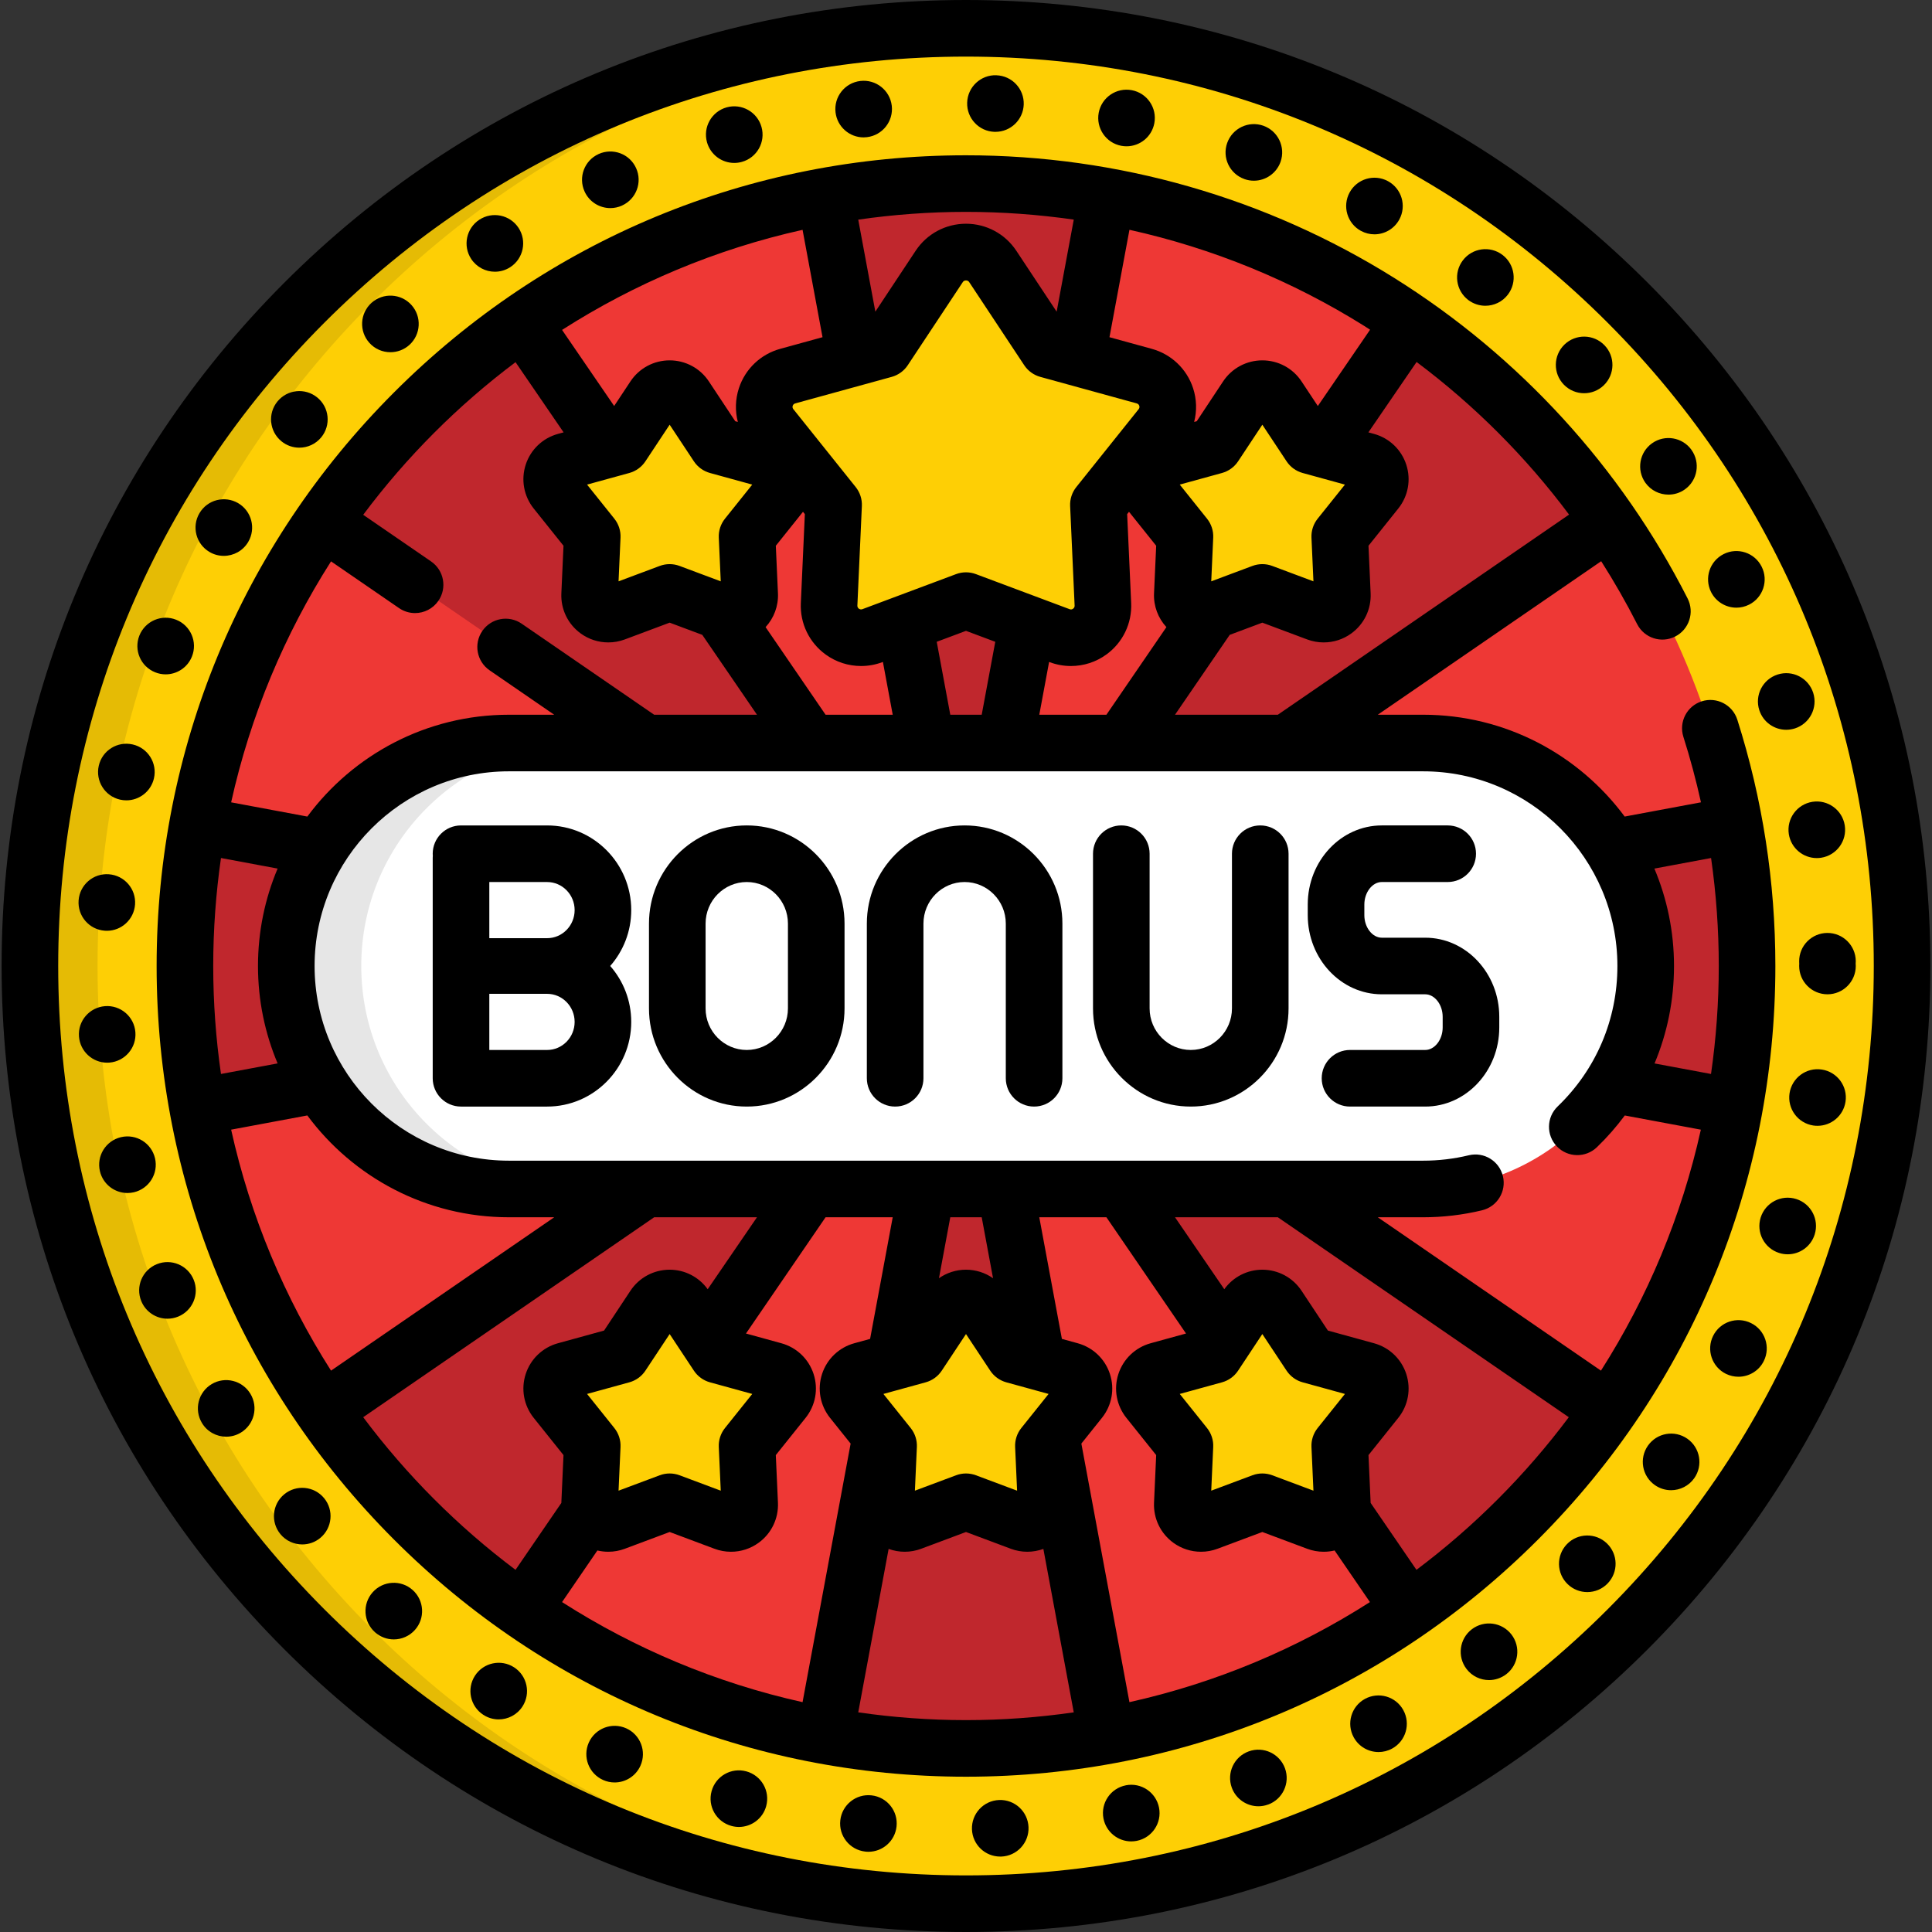 <?xml version="1.0" encoding="iso-8859-1"?>
<!-- Generator: Adobe Illustrator 19.0.0, SVG Export Plug-In . SVG Version: 6.00 Build 0)  -->
<svg version="1.1" id="Capa_1" xmlns="http://www.w3.org/2000/svg" xmlns:xlink="http://www.w3.org/1999/xlink" x="0px" y="0px"
	 viewBox="0 0 512 512" style="enable-background:new 0 0 512 512;" xml:space="preserve">
<rect x="0" y="0" width="512" height="512" fill="#333333" stroke="none"/>
<path style="fill:#FECF05;" d="M255.999,504.5c-66.263,0-128.56-25.849-175.415-72.784C33.729,384.779,7.925,322.377,7.925,256
	S33.729,127.221,80.584,80.284C127.439,33.349,189.736,7.5,255.999,7.5s128.56,25.849,175.415,72.784
	c46.855,46.937,72.66,109.339,72.66,175.716s-25.805,128.779-72.66,175.716C384.559,478.651,322.262,504.5,255.999,504.5z"/>
<path style="opacity:0.1;enable-background:new    ;" d="M98.51,431.716C51.654,384.779,25.851,322.377,25.851,256
	s25.804-128.779,72.66-175.716C143.246,35.472,202.061,9.9,264.962,7.677c-2.98-0.106-5.966-0.177-8.963-0.177
	c-66.263,0-128.56,25.849-175.415,72.784C33.729,127.221,7.925,189.623,7.925,256s25.804,128.779,72.66,175.716
	c46.854,46.935,109.151,72.784,175.414,72.784c2.997,0,5.983-0.071,8.963-0.177C202.061,502.1,143.246,476.528,98.51,431.716z"/>
<ellipse style="fill:#EE3835;" cx="255.999" cy="256" rx="206.99" ry="207.35"/>
<g>
	<path style="fill:#C0272D;" d="M459.625,218.6l-32.483,6.061c5.688,9.086,8.988,19.824,8.988,31.34s-3.3,22.254-8.988,31.34
		l32.482,6.061c2.207-12.132,3.367-24.63,3.367-37.4C462.991,243.23,461.831,230.731,459.625,218.6z"/>
	<path style="fill:#C0272D;" d="M340.969,196.909l85.396-58.681c-14.261-20.662-32.168-38.601-52.794-52.886l-76.403,111.566h43.801
		V196.909z"/>
	<path style="fill:#C0272D;" d="M266.397,196.909l26.939-144.884c-12.112-2.21-24.589-3.372-37.338-3.372
		c-12.748,0-25.224,1.161-37.335,3.371L245.6,196.909L266.397,196.909L266.397,196.909z"/>
	<path style="fill:#C0272D;" d="M214.832,196.909L138.43,85.341c-20.627,14.286-38.534,32.224-52.795,52.886l85.397,58.683h43.8
		V196.909z"/>
	<path style="fill:#C0272D;" d="M75.869,256c0-11.517,3.3-22.255,8.989-31.342l-32.484-6.061
		C50.168,230.73,49.007,243.23,49.007,256c0,12.77,1.16,25.269,3.366,37.399l32.483-6.06C79.168,278.254,75.869,267.516,75.869,256z
		"/>
	<path style="fill:#C0272D;" d="M171.029,315.091l-85.396,58.681c14.261,20.662,32.169,38.601,52.795,52.887l76.403-111.567
		L171.029,315.091L171.029,315.091z"/>
	<path style="fill:#C0272D;" d="M245.602,315.091l-26.938,144.885c12.112,2.21,24.588,3.371,37.336,3.371
		c12.748,0,25.225-1.161,37.336-3.371l-26.939-144.885H245.602z"/>
	<path style="fill:#C0272D;" d="M297.167,315.091l76.403,111.567c20.626-14.286,38.534-32.225,52.795-52.886l-85.396-58.682
		L297.167,315.091L297.167,315.091z"/>
</g>
<path style="fill:#FFFFFF;" d="M436.129,256c0,32.635-26.411,59.091-58.99,59.091h-242.28c-32.58,0-58.99-26.456-58.99-59.091l0,0
	c0-32.635,26.411-59.091,58.99-59.091h242.28C409.719,196.909,436.129,223.365,436.129,256L436.129,256z"/>
<path style="opacity:0.1;enable-background:new    ;" d="M95.738,256c0-32.635,26.411-59.091,58.99-59.091h-19.87
	c-32.58,0-58.99,26.456-58.99,59.091s26.411,59.091,58.99,59.091h19.87C122.149,315.091,95.738,288.635,95.738,256z"/>
<g>
	<path style="fill:#FECF05;" d="M193.717,403.731c-0.587,0-1.178-0.104-1.744-0.317l-14.508-5.429l-14.508,5.429
		c-0.565,0.213-1.156,0.316-1.743,0.316c-1.032,0-2.056-0.322-2.916-0.943c-1.348-0.978-2.114-2.563-2.04-4.223l0.696-15.433
		l-9.663-12.075c-1.039-1.3-1.354-3.032-0.839-4.613c0.514-1.578,1.791-2.796,3.398-3.237l14.938-4.107l8.538-12.893
		c0.917-1.387,2.473-2.221,4.14-2.221c1.667,0,3.223,0.834,4.14,2.221l8.537,12.893l14.939,4.107
		c1.607,0.441,2.884,1.659,3.399,3.237c0.516,1.581,0.2,3.313-0.838,4.613l-9.664,12.075l0.696,15.434
		c0.073,1.659-0.693,3.246-2.04,4.222C195.772,403.41,194.751,403.731,193.717,403.731z"/>
	<path style="fill:#FECF05;" d="M272.249,403.731c-0.587,0-1.177-0.104-1.744-0.317l-14.507-5.429l-14.507,5.429
		c-0.566,0.213-1.156,0.316-1.744,0.316c-1.033,0-2.057-0.322-2.917-0.943c-1.348-0.978-2.113-2.563-2.039-4.223l0.696-15.433
		l-9.665-12.075c-1.039-1.3-1.354-3.032-0.839-4.613c0.516-1.578,1.792-2.796,3.398-3.237l14.939-4.107l8.537-12.893
		c0.917-1.387,2.474-2.221,4.14-2.221c1.666,0,3.223,0.834,4.139,2.221l8.538,12.893l14.939,4.107
		c1.607,0.441,2.884,1.659,3.4,3.237c0.516,1.581,0.199,3.313-0.839,4.613l-9.663,12.075l0.696,15.434
		c0.073,1.659-0.691,3.246-2.04,4.222C274.306,403.41,273.283,403.731,272.249,403.731z"/>
	<path style="fill:#FECF05;" d="M350.783,403.731c-0.587,0-1.178-0.104-1.745-0.317l-14.507-5.429l-14.508,5.429
		c-0.567,0.213-1.156,0.316-1.744,0.316c-1.032,0-2.056-0.322-2.917-0.943c-1.347-0.978-2.114-2.563-2.04-4.223l0.697-15.433
		l-9.665-12.075c-1.039-1.3-1.354-3.032-0.839-4.613c0.516-1.578,1.792-2.796,3.398-3.237l14.938-4.107l8.536-12.893
		c0.919-1.387,2.475-2.221,4.142-2.221c1.666,0,3.223,0.834,4.139,2.221l8.538,12.893l14.939,4.107
		c1.606,0.441,2.883,1.659,3.399,3.237c0.516,1.581,0.2,3.313-0.839,4.613l-9.663,12.075l0.695,15.434
		c0.074,1.659-0.692,3.246-2.042,4.222C352.838,403.41,351.815,403.731,350.783,403.731z"/>
	<path style="fill:#FECF05;" d="M193.717,162.747c-0.587,0-1.178-0.105-1.744-0.317l-14.508-5.429l-14.508,5.429
		c-0.565,0.213-1.156,0.316-1.743,0.316c-1.032,0-2.056-0.322-2.916-0.943c-1.348-0.978-2.114-2.563-2.04-4.223l0.696-15.433
		l-9.663-12.075c-1.039-1.3-1.354-3.032-0.839-4.613c0.514-1.578,1.791-2.796,3.398-3.237l14.938-4.107l8.538-12.894
		c0.917-1.387,2.473-2.221,4.14-2.221c1.667,0,3.223,0.834,4.14,2.221l8.537,12.894l14.939,4.107
		c1.607,0.441,2.884,1.659,3.399,3.237c0.516,1.581,0.2,3.314-0.838,4.613l-9.664,12.075l0.696,15.434
		c0.073,1.659-0.693,3.246-2.04,4.222C195.772,162.426,194.751,162.747,193.717,162.747z"/>
	<path style="fill:#FECF05;" d="M350.783,162.747c-0.587,0-1.178-0.105-1.745-0.317l-14.507-5.429l-14.508,5.429
		c-0.567,0.213-1.156,0.316-1.744,0.316c-1.032,0-2.056-0.322-2.917-0.943c-1.347-0.978-2.114-2.563-2.04-4.223l0.697-15.433
		l-9.665-12.075c-1.039-1.3-1.354-3.032-0.839-4.613c0.516-1.578,1.792-2.796,3.398-3.237l14.938-4.107l8.536-12.894
		c0.919-1.387,2.475-2.221,4.142-2.221c1.666,0,3.223,0.834,4.139,2.221l8.538,12.894l14.939,4.107
		c1.606,0.441,2.883,1.659,3.399,3.237c0.516,1.581,0.2,3.314-0.839,4.613l-9.663,12.075l0.695,15.434
		c0.074,1.659-0.692,3.246-2.042,4.222C352.838,162.426,351.815,162.747,350.783,162.747z"/>
	<path style="fill:#FECF05;" d="M283.799,169c-1.004,0-2.014-0.178-2.984-0.542l-24.817-9.286l-24.818,9.286
		c-0.968,0.364-1.978,0.541-2.982,0.541c-1.767,0-3.518-0.552-4.99-1.614c-2.306-1.672-3.615-4.383-3.488-7.224l1.191-26.399
		l-16.533-20.656c-1.777-2.225-2.317-5.188-1.435-7.893c0.882-2.699,3.066-4.782,5.813-5.537l25.555-7.027l14.604-22.057
		c1.569-2.372,4.231-3.798,7.083-3.798c2.851,0,5.513,1.426,7.08,3.798l14.605,22.057l25.555,7.027
		c2.749,0.755,4.933,2.838,5.816,5.537c0.882,2.705,0.341,5.668-1.436,7.893l-16.53,20.656l1.19,26.402
		c0.125,2.838-1.183,5.553-3.49,7.221C287.316,168.451,285.566,169,283.799,169z"/>
</g>
<path d="M460.409,190.723c-1.256-3.947-5.476-6.131-9.42-4.874c-3.948,1.256-6.13,5.474-4.874,9.421
	c1.817,5.714,3.365,11.504,4.657,17.353l-20.218,3.771c-12.126-16.36-31.552-26.984-53.414-26.984h-12.012l59.203-40.683
	c3.429,5.392,6.62,10.948,9.531,16.672c1.878,3.691,6.393,5.162,10.086,3.284c3.692-1.878,5.163-6.393,3.285-10.085
	c-17.688-34.776-44.524-64.118-77.605-84.854c-34.018-21.321-73.31-32.591-113.629-32.591c-57.295,0-111.16,22.35-151.673,62.932
	C63.817,144.664,41.507,198.615,41.507,256s22.31,111.336,62.819,151.915c40.513,40.582,94.378,62.932,151.673,62.932
	s111.16-22.35,151.673-62.932c40.509-40.579,62.819-94.53,62.819-151.915C470.491,233.722,467.099,211.76,460.409,190.723z
	 M453.452,227.381c1.351,9.438,2.04,18.995,2.039,28.619c0,9.716-0.71,19.268-2.054,28.616l-14.966-2.792
	c3.381-8.055,5.158-16.787,5.159-25.824c0-9.149-1.854-17.873-5.202-25.816L453.452,227.381z M377.139,204.409
	c28.392,0,51.49,23.144,51.49,51.591c-0.001,14.176-5.622,27.393-15.83,37.215c-2.985,2.872-3.076,7.62-0.204,10.604
	c2.872,2.985,7.62,3.076,10.604,0.204c2.725-2.622,5.182-5.441,7.389-8.41l20.156,3.761c-5.106,23.023-14.178,44.565-26.474,63.859
	l-59.145-40.643h12.013c5.275,0,10.53-0.622,15.619-1.85c4.026-0.972,6.503-5.023,5.532-9.05c-0.972-4.025-5.021-6.504-9.05-5.532
	c-3.938,0.95-8.009,1.432-12.101,1.432H134.859c-28.392,0-51.49-23.143-51.49-51.591s23.099-51.591,51.49-51.591h242.28V204.409z
	 M349.188,378.445c-1.137,1.421-1.718,3.206-1.636,5.024l0.522,11.575l-10.914-4.084c-0.847-0.317-1.738-0.475-2.628-0.475
	c-0.891,0-1.781,0.158-2.628,0.475l-10.914,4.084l0.523-11.574c0.083-1.818-0.499-3.604-1.637-5.025l-7.232-9.036l11.198-3.079
	c1.749-0.48,3.264-1.579,4.266-3.091l6.422-9.702l6.425,9.702c1.001,1.513,2.517,2.61,4.265,3.091l11.2,3.079L349.188,378.445z
	 M304.928,355.974c-4.045,1.112-7.238,4.155-8.542,8.146c-1.301,3.994-0.512,8.338,2.114,11.623l7.9,9.871l-0.57,12.617
	c-0.186,4.188,1.731,8.161,5.143,10.637c2.141,1.545,4.668,2.362,7.307,2.362c1.502,0,2.976-0.268,4.372-0.792l11.879-4.445
	l11.868,4.441c1.407,0.528,2.881,0.797,4.383,0.797c0.988,0,1.96-0.114,2.901-0.339l9.364,13.675
	c-19.258,12.316-40.759,21.405-63.736,26.521l-12.741-68.524l5.462-6.826c2.623-3.283,3.413-7.628,2.109-11.624
	c-1.302-3.985-4.495-7.028-8.54-8.14l-4.189-1.152l-5.993-32.232h17.793l21.095,30.804L304.928,355.974z M269.54,395.045
	l-10.914-4.084c-0.847-0.317-1.738-0.475-2.628-0.475c-0.891,0-1.781,0.158-2.628,0.475l-10.912,4.083l0.522-11.574
	c0.082-1.817-0.499-3.603-1.637-5.024l-7.232-9.036l11.198-3.079c1.748-0.48,3.264-1.579,4.265-3.091l6.423-9.701l6.424,9.701
	c1.001,1.512,2.517,2.61,4.265,3.091l11.2,3.079l-7.231,9.036c-1.137,1.421-1.718,3.207-1.636,5.024L269.54,395.045z
	 M183.889,363.239c1.001,1.512,2.517,2.61,4.265,3.091l11.2,3.08l-7.231,9.035c-1.137,1.421-1.719,3.207-1.637,5.024l0.521,11.575
	l-10.914-4.084c-0.848-0.317-1.738-0.475-2.628-0.475c-0.891,0-1.781,0.158-2.628,0.475l-10.913,4.083l0.521-11.574
	c0.082-1.817-0.499-3.603-1.636-5.024l-7.232-9.036l11.198-3.079c1.749-0.48,3.264-1.579,4.265-3.091l6.424-9.701L183.889,363.239z
	 M158.315,410.893c0.941,0.224,1.912,0.338,2.898,0.338c1.506,0,2.982-0.269,4.372-0.792l11.88-4.445l11.866,4.439
	c1.407,0.53,2.883,0.799,4.386,0.799c2.643,0,5.173-0.819,7.314-2.369c3.401-2.462,5.32-6.435,5.135-10.635l-0.568-12.613
	l7.904-9.877c2.622-3.283,3.41-7.627,2.108-11.621c-1.301-3.986-4.495-7.03-8.54-8.142l-9.38-2.579l21.095-30.805h17.794
	l-5.993,32.232l-4.19,1.152c-4.045,1.111-7.238,4.154-8.541,8.144c-1.303,3.994-0.514,8.339,2.114,11.625l5.46,6.822l-12.741,68.523
	c-22.978-5.116-44.478-14.205-63.736-26.521L158.315,410.893z M248.832,338.746l3.003-16.155h8.328l3.004,16.157
	c-2.066-1.453-4.557-2.264-7.169-2.264C253.387,336.484,250.897,337.294,248.832,338.746z M56.507,256
	c0-9.717,0.71-19.269,2.054-28.619l15.01,2.801c-3.348,7.943-5.202,16.668-5.202,25.818c0,9.149,1.854,17.872,5.202,25.815
	l-15.009,2.8C57.217,275.267,56.507,265.716,56.507,256z M81.444,295.605c12.126,16.36,31.553,26.985,53.415,26.985h12.012
	l-59.144,40.642c-12.295-19.295-21.368-40.838-26.474-63.86L81.444,295.605z M162.809,137.461l-7.232-9.036l11.198-3.079
	c1.749-0.481,3.264-1.579,4.265-3.091l6.424-9.701l6.424,9.701c1.001,1.512,2.517,2.61,4.265,3.091l11.2,3.08l-7.231,9.035
	c-1.137,1.421-1.719,3.207-1.637,5.024l0.521,11.575l-10.914-4.084c-0.848-0.317-1.738-0.476-2.628-0.476
	c-0.891,0-1.781,0.158-2.628,0.476l-10.913,4.083l0.521-11.574C164.527,140.668,163.947,138.882,162.809,137.461z M301.252,106.908
	c0.32,0.088,0.572,0.325,0.671,0.631c0.099,0.301,0.037,0.633-0.162,0.881l-16.53,20.656c-1.137,1.42-1.718,3.206-1.636,5.023
	l1.189,26.396c0.014,0.321-0.132,0.624-0.398,0.816c-0.385,0.279-0.672,0.224-0.944,0.122l-24.817-9.286
	c-0.848-0.317-1.738-0.476-2.628-0.476c-0.891,0-1.781,0.158-2.628,0.476l-24.83,9.291c-0.299,0.111-0.678,0.057-0.929-0.125
	c-0.264-0.191-0.413-0.497-0.398-0.815l1.191-26.399c0.082-1.817-0.499-3.604-1.637-5.024l-16.529-20.651
	c-0.201-0.252-0.263-0.583-0.165-0.881c0.101-0.31,0.353-0.548,0.673-0.636l25.555-7.027c1.749-0.48,3.264-1.579,4.265-3.091
	l14.605-22.059c0.361-0.546,1.288-0.551,1.654,0.002l14.605,22.057c1.001,1.512,2.517,2.61,4.265,3.091L301.252,106.908z
	 M345.22,125.346l11.2,3.079l-7.231,9.036c-1.137,1.421-1.718,3.206-1.636,5.024l0.522,11.575l-10.914-4.084
	c-0.847-0.317-1.738-0.476-2.628-0.476c-0.891,0-1.781,0.158-2.628,0.476l-10.914,4.084l0.523-11.574
	c0.083-1.818-0.499-3.604-1.637-5.025l-7.232-9.036l11.198-3.079c1.749-0.481,3.264-1.579,4.266-3.091l6.422-9.702l6.425,9.702
	C341.956,123.768,343.471,124.865,345.22,125.346z M236.579,189.409h-17.793l-15.896-23.213c2.215-2.41,3.425-5.603,3.277-8.953
	L205.6,144.63l7.202-8.999l0.491,0.613l-1.064,23.582c-0.24,5.374,2.219,10.47,6.591,13.64c2.749,1.984,5.992,3.033,9.379,3.033
	c1.93,0,3.822-0.344,5.611-1.017l0.169-0.064L236.579,189.409z M278.022,175.421l0.156,0.059c1.804,0.677,3.695,1.02,5.621,1.02
	c3.396,0,6.644-1.052,9.383-3.037c4.364-3.154,6.827-8.25,6.589-13.637l-1.062-23.582l0.49-0.613l7.202,8.999l-0.57,12.617
	c-0.148,3.342,1.06,6.533,3.28,8.949l-15.896,23.213h-17.793L278.022,175.421z M263.757,170.083l-3.594,19.326h-8.328l-3.593-19.327
	l7.756-2.902L263.757,170.083z M206.77,92.444c-5.189,1.426-9.285,5.328-10.956,10.442c-0.96,2.943-1.029,6.033-0.278,8.932
	l-0.692-0.19l-6.982-10.544c-2.312-3.496-6.198-5.584-10.395-5.584c-4.198,0-8.084,2.088-10.394,5.58l-4.313,6.514l-13.807-20.162
	c19.258-12.316,40.759-21.404,63.737-26.521l5.289,28.451L206.77,92.444z M415.819,136.374l-77.179,53.035h-27.247l14.496-21.166
	l8.643-3.234l11.868,4.441c1.407,0.528,2.881,0.797,4.383,0.797c2.644,0,5.174-0.819,7.309-2.366
	c3.405-2.461,5.327-6.437,5.14-10.638l-0.568-12.613l7.903-9.876c2.624-3.284,3.413-7.629,2.108-11.624
	c-1.302-3.985-4.495-7.028-8.54-8.14l-1.497-0.412l12.773-18.65C390.764,107.436,404.377,121.053,415.819,136.374z M363.084,87.381
	l-13.845,20.218l-4.311-6.51c-2.31-3.5-6.197-5.589-10.397-5.589c-4.195,0-8.081,2.086-10.396,5.58l-6.983,10.549l-0.69,0.189
	c0.75-2.898,0.682-5.99-0.279-8.936c-1.671-5.111-5.767-9.014-10.956-10.438l-11.205-3.081l5.293-28.463
	c22.007,4.885,43.087,13.483,62.344,25.554C362.141,86.756,362.607,87.076,363.084,87.381z M284.56,58.201l-4.536,24.397
	l-10.689-16.142c-2.964-4.485-7.95-7.163-13.337-7.163c-5.386,0-10.372,2.677-13.336,7.157l-10.687,16.141l-4.533-24.383
	c9.329-1.346,18.861-2.056,28.557-2.056C265.605,56.153,275.147,56.846,284.56,58.201z M136.624,95.978l12.737,18.6l-1.499,0.412
	c-4.049,1.113-7.242,4.158-8.541,8.146c-1.301,3.993-0.512,8.336,2.114,11.623l7.899,9.871l-0.569,12.615
	c-0.187,4.19,1.73,8.164,5.143,10.639c2.141,1.545,4.667,2.362,7.306,2.362c1.506,0,2.982-0.269,4.372-0.792l11.88-4.445
	l8.647,3.235l14.494,21.165h-27.248l-35.115-24.13c-3.414-2.346-8.083-1.479-10.429,1.934c-2.346,3.414-1.48,8.083,1.934,10.43
	l17.124,11.767h-12.014c-21.861,0-41.287,10.624-53.413,26.983l-20.192-3.768c5.105-23.023,14.178-44.564,26.474-63.859
	l18.023,12.385c1.298,0.892,2.777,1.319,4.241,1.319c2.387,0,4.734-1.138,6.188-3.253c2.346-3.414,1.48-8.083-1.934-10.43
	l-17.993-12.364C107.716,121.094,121.323,107.463,136.624,95.978z M96.251,375.575l77.106-52.984h27.247l-13.056,19.066
	c-2.339-3.238-6.061-5.172-10.085-5.172c-4.198,0-8.084,2.088-10.394,5.58l-6.985,10.548l-12.225,3.361
	c-4.049,1.113-7.242,4.158-8.541,8.146c-1.301,3.993-0.512,8.336,2.114,11.623l7.899,9.871l-0.569,12.615
	c-0.001,0.021,0.002,0.04,0.001,0.061l-12.143,17.732C121.321,404.536,107.715,390.904,96.251,375.575z M227.441,453.79
	l8.053-43.313c1.353,0.492,2.784,0.754,4.253,0.754c1.503,0,2.978-0.268,4.372-0.792l11.879-4.445l11.871,4.442
	c1.407,0.528,2.881,0.796,4.381,0.796c1.471,0,2.903-0.263,4.254-0.753l8.053,43.312c-9.33,1.346-18.862,2.057-28.558,2.057
	C246.303,455.848,236.771,455.136,227.441,453.79z M375.375,416.022l-12.144-17.734c-0.001-0.02,0.002-0.039,0.001-0.06
	l-0.568-12.613l7.903-9.876c2.624-3.284,3.413-7.629,2.108-11.624c-1.302-3.985-4.495-7.028-8.54-8.14l-12.227-3.362l-6.98-10.539
	c-2.31-3.5-6.197-5.589-10.397-5.589c-4.021,0-7.743,1.932-10.084,5.168l-13.054-19.062h27.247l77.107,52.985
	C404.283,390.905,390.676,404.537,375.375,416.022z"/>
<path d="M436.722,74.985C388.449,26.63,324.268,0,255.999,0S123.549,26.63,75.276,74.985C27.008,123.337,0.425,187.623,0.425,256
	s26.583,132.663,74.852,181.015C123.549,485.37,187.73,512,255.999,512s132.45-26.63,180.723-74.985
	c48.268-48.353,74.852-112.639,74.852-181.015S484.99,123.339,436.722,74.985z M426.106,426.417
	C380.668,471.934,320.256,497,255.999,497S131.33,471.934,85.893,426.417C40.451,380.897,15.425,320.375,15.425,256
	S40.451,131.102,85.892,85.583C131.33,40.066,191.742,15,255.999,15s124.669,25.066,170.106,70.583
	c45.442,45.521,70.468,106.043,70.468,170.417S471.547,380.897,426.106,426.417z"/>
<path d="M41.559,335.02c-3.83,1.55-5.69,5.92-4.13,9.76c1.18,2.921,3.99,4.69,6.95,4.69c0.94,0,1.89-0.18,2.82-0.55
	c3.84-1.56,5.69-5.93,4.13-9.77C49.769,335.31,45.399,333.46,41.559,335.02z"/>
<path d="M103.459,93.34c1.79,0,3.58-0.63,5.02-1.92c3.08-2.771,3.33-7.521,0.56-10.59c-2.77-3.08-7.52-3.33-10.6-0.561
	c-3.07,2.771-3.32,7.51-0.55,10.59C99.369,92.51,101.41,93.34,103.459,93.34z"/>
<path d="M74.579,116.939c1.4,1.15,3.08,1.7,4.75,1.7c2.17,0,4.32-0.939,5.81-2.75c2.62-3.21,2.15-7.93-1.06-10.55
	c-3.21-2.63-7.93-2.15-10.55,1.05C70.899,109.6,71.379,114.319,74.579,116.939z"/>
<path d="M56.099,366.8c-3.56,2.13-4.72,6.729-2.59,10.29c1.4,2.35,3.89,3.65,6.44,3.65c1.31,0,2.64-0.341,3.84-1.061
	c3.56-2.12,4.72-6.729,2.59-10.28C64.259,365.84,59.649,364.68,56.099,366.8z"/>
<path d="M27.769,246.649c0.18,0.011,0.36,0.021,0.55,0.021c3.89,0,7.18-3.01,7.47-6.96c0.3-4.13-2.81-7.72-6.94-8.021
	c-4.13-0.31-7.72,2.801-8.019,6.931C20.529,242.75,23.629,246.35,27.769,246.649z"/>
<path d="M55.509,146.27c1.19,0.71,2.51,1.04,3.8,1.04c2.57,0,5.07-1.319,6.47-3.689c2.1-3.561,0.92-8.16-2.65-10.271
	c-3.57-2.1-8.17-0.92-10.27,2.65C50.749,139.569,51.939,144.17,55.509,146.27z"/>
<path d="M41.079,306.94c-0.95-4.029-4.98-6.529-9.02-5.58c-4.03,0.95-6.53,4.98-5.58,9.021c0.81,3.45,3.89,5.78,7.3,5.78
	c0.56,0,1.14-0.07,1.72-0.2C39.529,315.01,42.029,310.97,41.079,306.94z"/>
<path d="M31.809,211.91c0.57,0.13,1.13,0.189,1.69,0.189c3.41,0,6.5-2.35,7.3-5.83c0.93-4.029-1.6-8.059-5.63-8.98
	c-4.04-0.931-8.07,1.59-8.99,5.63C25.249,206.96,27.779,210.98,31.809,211.91z"/>
<path d="M41.129,178.17c0.91,0.37,1.85,0.54,2.78,0.54c2.97,0,5.79-1.79,6.96-4.73c1.54-3.84-0.34-8.21-4.18-9.739
	c-3.85-1.54-8.21,0.34-9.75,4.189C35.409,172.27,37.279,176.64,41.129,178.17z"/>
<path d="M419.809,104.21c1.88,0,3.77-0.7,5.22-2.11c2.98-2.89,3.05-7.64,0.17-10.609c-2.89-2.98-7.63-3.051-10.61-0.171
	c-2.97,2.891-3.05,7.631-0.16,10.61C415.899,103.45,417.859,104.21,419.809,104.21z"/>
<path d="M131.149,72.01c1.41,0,2.84-0.4,4.11-1.231c3.46-2.269,4.43-6.92,2.16-10.39c-2.27-3.46-6.92-4.43-10.39-2.16
	c-3.46,2.271-4.43,6.931-2.16,10.391C126.309,70.81,128.71,72.01,131.149,72.01z"/>
<path d="M263.549,34.939c0.08,0,0.17,0,0.25,0c4.03,0,7.36-3.199,7.5-7.25c0.14-4.14-3.11-7.609-7.25-7.739c0-0.011,0-0.011,0-0.011
	c-4.14-0.14-7.61,3.11-7.74,7.25C256.169,31.33,259.409,34.8,263.549,34.939z"/>
<path d="M75.319,396.01c-3.19,2.64-3.64,7.37-1,10.56c1.48,1.79,3.63,2.721,5.78,2.721c1.69,0,3.38-0.561,4.78-1.721
	c3.19-2.64,3.64-7.369,1-10.56S78.509,393.37,75.319,396.01z"/>
<path d="M228.869,36.41c0.29,0,0.59-0.021,0.89-0.061c4.11-0.49,7.05-4.22,6.57-8.33c-0.49-4.109-4.22-7.05-8.33-6.56
	c-4.12,0.48-7.06,4.22-6.57,8.33C221.88,33.6,225.119,36.41,228.869,36.41z"/>
<path d="M329.779,47.45v0.01c0.83,0.29,1.67,0.43,2.51,0.43c3.08,0,5.97-1.92,7.07-4.99c1.38-3.909-0.66-8.189-4.56-9.58
	c-3.9-1.38-8.19,0.66-9.58,4.561C323.829,41.779,325.869,46.069,329.779,47.45z"/>
<path d="M297.149,38.64c0.47,0.09,0.94,0.13,1.4,0.13c3.54,0,6.68-2.51,7.36-6.109c0.77-4.07-1.9-7.99-5.97-8.761
	c-4.08-0.77-8,1.91-8.77,5.98C290.409,33.95,293.079,37.87,297.149,38.64z"/>
<path d="M194.579,43.18c0.67,0,1.35-0.09,2.03-0.28c3.99-1.109,6.32-5.25,5.2-9.239c-1.11-3.99-5.25-6.32-9.24-5.21
	c-3.99,1.119-6.32,5.25-5.21,9.239C188.289,41.01,191.299,43.18,194.579,43.18z"/>
<path d="M161.749,55.149c1.04,0,2.09-0.22,3.1-0.67v-0.01c3.77-1.71,5.44-6.16,3.72-9.93c-1.71-3.771-6.16-5.431-9.93-3.721
	c-3.77,1.71-5.44,6.16-3.72,9.931C156.169,53.52,158.899,55.149,161.749,55.149z"/>
<path d="M389.109,79.51c1.36,1.019,2.95,1.519,4.52,1.519c2.27,0,4.51-1.019,5.99-2.97c2.5-3.3,1.85-8.01-1.45-10.51
	c-3.3-2.5-8-1.85-10.5,1.45C385.159,72.3,385.809,77,389.109,79.51z"/>
<path d="M360.679,61.2v-0.011c1.13,0.62,2.35,0.91,3.56,0.91c2.66,0,5.24-1.43,6.6-3.939c1.97-3.641,0.61-8.19-3.03-10.16
	c-3.64-1.971-8.2-0.61-10.16,3.029C355.679,54.68,357.039,59.229,360.679,61.2z"/>
<path d="M28.989,281.6c4.13-0.33,7.22-3.939,6.89-8.07c-0.32-4.119-3.93-7.21-8.06-6.89c-4.13,0.33-7.22,3.941-6.89,8.061
	c0.31,3.93,3.59,6.92,7.47,6.92C28.599,281.62,28.789,281.609,28.989,281.6z"/>
<path d="M447.169,381.279c-3.39-2.38-8.07-1.56-10.45,1.83c-2.38,3.391-1.56,8.07,1.83,10.45c1.31,0.92,2.81,1.36,4.3,1.36
	c2.36,0,4.69-1.11,6.15-3.19C451.379,388.34,450.559,383.66,447.169,381.279z"/>
<path d="M109.349,421.359c-3.09-2.76-7.84-2.479-10.59,0.61c-2.76,3.1-2.48,7.83,0.61,10.59c1.43,1.271,3.21,1.9,4.99,1.9
	c2.06,0,4.12-0.851,5.6-2.51C112.719,428.85,112.439,424.12,109.349,421.359z"/>
<path d="M474.059,221.069c0.59,3.7,3.78,6.33,7.4,6.33c0.39,0,0.79-0.029,1.18-0.09c4.1-0.649,6.89-4.49,6.24-8.58
	c-0.65-4.09-4.49-6.88-8.58-6.239C476.209,213.14,473.419,216.98,474.059,221.069z"/>
<path d="M466.229,188.189c1.02,3.181,3.97,5.21,7.14,5.21c0.76,0,1.53-0.12,2.3-0.359c3.94-1.27,6.11-5.49,4.85-9.431
	c-1.27-3.949-5.49-6.119-9.44-4.85C467.139,180.02,464.959,184.25,466.229,188.189z"/>
<path d="M460.169,161.04c1.12,0,2.27-0.261,3.35-0.8c3.7-1.86,5.2-6.36,3.34-10.061c-1.85-3.71-6.36-5.21-10.06-3.35
	c-3.71,1.859-5.2,6.359-3.35,10.069C454.769,159.52,457.419,161.04,460.169,161.04z"/>
<path d="M491.799,254.7c-0.03-4.141-3.4-7.48-7.54-7.46c-4.14,0.02-7.49,3.399-7.46,7.539c0,0.211,0.01,0.41,0.02,0.61
	c-0.01,0.2-0.02,0.4-0.02,0.61c0,4.14,3.36,7.5,7.5,7.5s7.5-3.36,7.5-7.5c0-0.221-0.01-0.431-0.03-0.641
	C491.789,255.14,491.799,254.92,491.799,254.7z"/>
<path d="M464.039,350.63c-3.72-1.84-8.22-0.32-10.05,3.399c-1.84,3.711-0.31,8.211,3.4,10.051c1.07,0.52,2.2,0.77,3.32,0.77
	c2.76,0,5.42-1.53,6.72-4.17C469.269,356.96,467.749,352.46,464.039,350.63z"/>
<path d="M482.799,283.44c-4.1-0.63-7.92,2.19-8.55,6.28c-0.62,4.1,2.19,7.92,6.28,8.55c0.39,0.061,0.77,0.08,1.14,0.08
	c3.65,0,6.84-2.66,7.41-6.37C489.709,287.89,486.889,284.06,482.799,283.44z"/>
<path d="M442.159,131.08c1.51,0,3.02-0.44,4.34-1.38c3.38-2.4,4.17-7.08,1.77-10.46c0.01,0,0.01,0,0.01,0
	c-2.4-3.37-7.08-4.171-10.46-1.77c-3.38,2.4-4.17,7.08-1.78,10.46C437.509,129.99,439.819,131.08,442.159,131.08z"/>
<path d="M476.009,317.75c-3.95-1.25-8.16,0.95-9.41,4.899c-1.24,3.95,0.95,8.16,4.9,9.4c0.75,0.24,1.51,0.35,2.26,0.35
	c3.19,0,6.14-2.04,7.15-5.25C482.149,323.2,479.959,318.99,476.009,317.75z"/>
<path d="M415.239,409.229c-2.87,2.99-2.77,7.74,0.22,10.601c1.45,1.399,3.32,2.09,5.19,2.09c1.97,0,3.94-0.77,5.41-2.31
	c2.87-2.989,2.77-7.729-0.22-10.6C422.849,406.14,418.099,406.24,415.239,409.229z"/>
<path d="M165.949,458.02c-3.78-1.689-8.22,0-9.91,3.78s0,8.22,3.78,9.91c0.99,0.45,2.03,0.66,3.06,0.66c2.86,0,5.6-1.65,6.85-4.44
	C171.419,464.149,169.729,459.71,165.949,458.02z"/>
<path d="M230.979,475.79c-4.11-0.471-7.83,2.489-8.29,6.609c-0.47,4.12,2.49,7.83,6.61,8.29c0.28,0.04,0.57,0.051,0.85,0.051
	c3.76,0,7.01-2.83,7.44-6.66C238.059,479.97,235.1,476.25,230.979,475.79z"/>
<path d="M197.789,469.43c-4-1.1-8.12,1.26-9.21,5.25c-1.1,4,1.26,8.12,5.26,9.21c0.66,0.18,1.32,0.271,1.98,0.271
	c3.3,0,6.32-2.19,7.23-5.521C204.139,474.64,201.779,470.52,197.789,469.43z"/>
<path d="M136.24,441.859c-3.47-2.25-8.12-1.26-10.37,2.221c-2.25,3.47-1.26,8.12,2.22,10.37c1.26,0.819,2.67,1.21,4.07,1.21
	c2.46,0,4.86-1.21,6.3-3.42C140.71,448.76,139.719,444.109,136.24,441.859z"/>
<path d="M298.359,473.12v0.01c-4.07,0.79-6.72,4.72-5.93,8.79c0.7,3.58,3.84,6.07,7.35,6.07c0.48,0,0.96-0.051,1.45-0.141
	c4.06-0.79,6.72-4.73,5.93-8.79C306.359,474.99,302.429,472.33,298.359,473.12z"/>
<path d="M361.719,450.229c-3.63,1.99-4.96,6.55-2.97,10.181c1.36,2.489,3.93,3.899,6.58,3.899c1.22,0,2.45-0.29,3.6-0.92
	c3.63-1.99,4.96-6.54,2.97-10.18C369.919,449.58,365.359,448.24,361.719,450.229z"/>
<path d="M264.779,477.02c-4.14,0.16-7.36,3.65-7.2,7.79c0.16,4.04,3.48,7.2,7.49,7.2c0.1,0,0.2,0,0.3,0
	c4.13-0.16,7.36-3.65,7.2-7.79C272.399,480.08,268.919,476.859,264.779,477.02z"/>
<path d="M330.939,464.13c-3.9,1.41-5.91,5.7-4.51,9.6c1.11,3.05,3.99,4.95,7.06,4.95c0.84,0,1.7-0.14,2.54-0.45
	c0.01,0.011,0.01,0.011,0.01,0.011c3.89-1.41,5.91-5.711,4.5-9.61C339.129,464.74,334.829,462.72,330.939,464.13z"/>
<path d="M390.039,431.779c-3.29,2.521-3.91,7.23-1.39,10.521c1.48,1.93,3.7,2.94,5.96,2.94c1.59,0,3.19-0.511,4.56-1.551
	c3.28-2.52,3.91-7.23,1.39-10.52C398.039,429.89,393.329,429.26,390.039,431.779z"/>
<path d="M197.898,293.253c14.289,0,25.914-11.669,25.914-26.012V244.76c0-14.345-11.625-26.015-25.914-26.015
	c-14.287,0-25.91,11.67-25.91,26.015v22.481C171.988,281.584,183.611,293.253,197.898,293.253z M186.988,244.761
	c0-6.073,4.894-11.015,10.91-11.015c6.018,0,10.914,4.941,10.914,11.015v22.481c0,6.072-4.896,11.012-10.914,11.012
	c-6.016,0-10.91-4.939-10.91-11.012V244.761z"/>
<path d="M366.194,263.5h0.204h11.3c2.507,0,4.626,2.728,4.626,5.959v2.834c0,3.23-2.119,5.96-4.626,5.96h-19.93
	c-4.142,0-7.5,3.358-7.5,7.5c0,4.143,3.358,7.5,7.5,7.5h19.93c10.822,0,19.626-9.402,19.626-20.96v-2.834
	c0-11.557-8.804-20.959-19.626-20.959h-11.3h-0.204c-2.508,0-4.627-2.729-4.627-5.959v-2.835c0-3.23,2.119-5.96,4.627-5.96h17.462
	c4.142,0,7.5-3.357,7.5-7.5s-3.358-7.5-7.5-7.5h-17.462c-10.822,0-19.627,9.402-19.627,20.96v2.835
	C346.567,254.098,355.372,263.5,366.194,263.5z"/>
<path d="M237.223,293.253c4.142,0,7.5-3.357,7.5-7.5v-40.992c0-6.073,4.894-11.015,10.91-11.015c6.018,0,10.914,4.941,10.914,11.015
	v40.992c0,4.143,3.358,7.5,7.5,7.5s7.5-3.357,7.5-7.5v-40.992c0-14.345-11.625-26.015-25.914-26.015
	c-14.287,0-25.91,11.67-25.91,26.015v40.992C229.723,289.896,233.08,293.253,237.223,293.253z"/>
<path d="M315.573,293.253c14.286,0,25.909-11.669,25.909-26.012v-40.995c0-4.143-3.358-7.5-7.5-7.5s-7.5,3.357-7.5,7.5v40.995
	c0,6.072-4.894,11.012-10.909,11.012c-6.018,0-10.914-4.939-10.914-11.012v-40.995c0-4.143-3.358-7.5-7.5-7.5s-7.5,3.357-7.5,7.5
	v40.995C289.659,281.584,301.284,293.253,315.573,293.253z"/>
<path d="M114.674,226.249c0,0.181,0.015,0.357,0.027,0.534c-0.012,0.178-0.027,0.354-0.027,0.534v58.436c0,4.143,3.358,7.5,7.5,7.5
	h22.821c12.29,0,22.29-10.065,22.29-22.438c0-5.678-2.106-10.867-5.572-14.822c3.462-3.953,5.572-9.133,5.572-14.806
	c0-12.372-9.999-22.438-22.29-22.438h-22.821C118.032,218.749,114.674,222.106,114.674,226.249z M129.674,233.749h15.321
	c4.02,0,7.29,3.337,7.29,7.438c0,4.102-3.27,7.439-7.29,7.439h-15.321V233.749z M129.674,263.375h15.321
	c4.02,0,7.29,3.337,7.29,7.44c0,4.101-3.27,7.438-7.29,7.438h-15.321V263.375z"/>
<g>
</g>
<g>
</g>
<g>
</g>
<g>
</g>
<g>
</g>
<g>
</g>
<g>
</g>
<g>
</g>
<g>
</g>
<g>
</g>
<g>
</g>
<g>
</g>
<g>
</g>
<g>
</g>
<g>
</g>
</svg>
